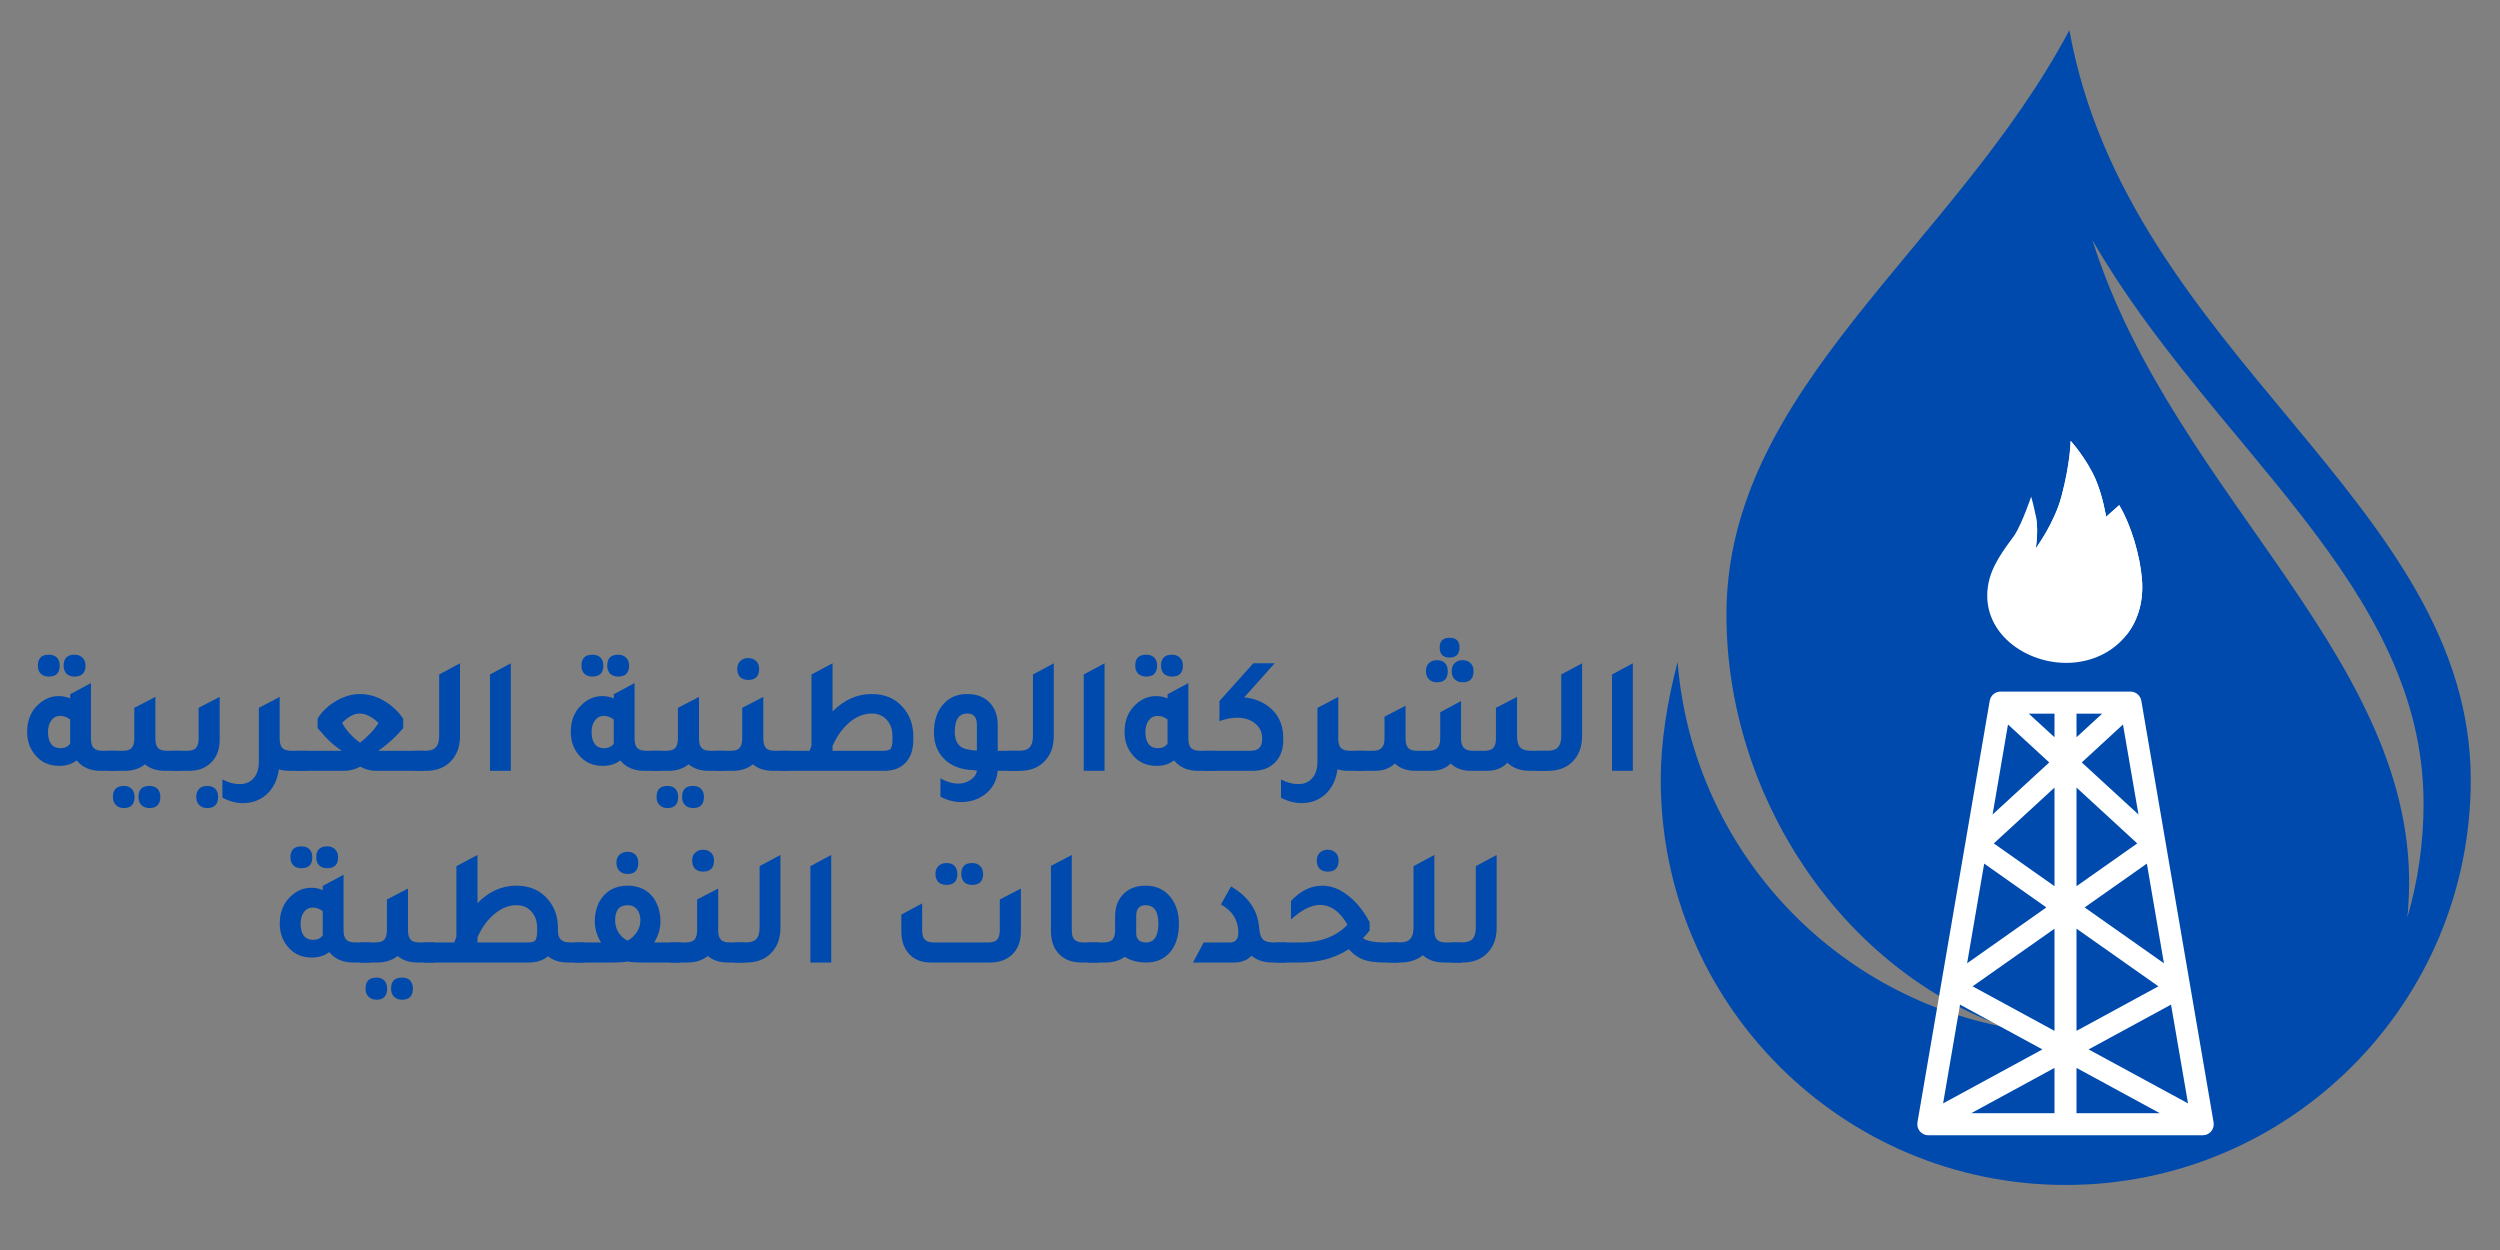 <svg xmlns="http://www.w3.org/2000/svg" xmlns:xlink="http://www.w3.org/1999/xlink" width="200" viewBox="0 0 150 75" height="100" preserveAspectRatio="xMidYMid meet"><rect x="0" y="0" width="150" height="75" fill="#808080" stroke="none"/><defs><g></g><clipPath id="22feffa0d0"><path d="M 99.645 1.797 L 148.324 1.797 L 148.324 71.105 L 99.645 71.105 Z M 99.645 1.797 " clip-rule="nonzero"></path></clipPath><clipPath id="2a269c06dc"><path d="M 115.039 41 L 132.863 41 L 132.863 68.309 L 115.039 68.309 Z M 115.039 41 " clip-rule="nonzero"></path></clipPath><clipPath id="5bb28a2c46"><path d="M 119 26.395 L 129 26.395 L 129 40 L 119 40 Z M 119 26.395 " clip-rule="nonzero"></path></clipPath><clipPath id="7b9d800955"><path d="M 120 26.395 L 129 26.395 L 129 39 L 120 39 Z M 120 26.395 " clip-rule="nonzero"></path></clipPath></defs><g clip-path="url(#22feffa0d0)"><path fill="#004aad" d="M 125.547 14.41 C 132.688 26.793 145.414 35.066 145.414 48.211 C 145.414 50.59 145.074 52.887 144.438 55.055 C 144.453 54.906 144.469 54.758 144.48 54.609 C 145.695 39.922 130.461 30.016 125.547 14.41 Z M 124.164 1.809 C 117.195 14.906 103.586 23.289 103.586 36.879 C 103.586 47.824 110.551 58.195 120.402 61.648 C 109.742 59.664 101.531 50.723 100.656 39.715 C 100.012 42.18 99.645 44.562 99.645 46.797 C 99.645 60.215 110.523 71.098 123.945 71.098 C 137.367 71.098 148.246 60.215 148.246 46.797 C 148.246 30.078 127.656 21.238 124.164 1.809 " fill-opacity="1" fill-rule="nonzero"></path></g><g clip-path="url(#2a269c06dc)"><path fill="#ffffff" d="M 125.316 62.965 L 130.262 60.277 L 131.281 66.203 Z M 124.59 64.074 L 129.59 66.793 L 124.59 66.793 Z M 123.27 64.074 L 123.27 66.793 L 118.27 66.793 Z M 117.602 60.277 L 122.543 62.965 L 116.586 66.203 Z M 119.051 51.816 L 122.781 54.445 L 118.027 57.797 Z M 123.27 44.234 L 121.727 42.82 L 123.27 42.82 Z M 124.59 44.234 L 124.59 42.82 L 126.129 42.82 Z M 125.078 54.445 L 128.812 51.816 L 129.836 57.797 Z M 123.27 61.852 L 118.355 59.18 L 123.27 55.723 Z M 124.59 55.719 L 129.504 59.18 L 124.59 61.852 Z M 124.59 47.254 L 128.234 50.605 L 124.59 53.172 Z M 123.27 53.172 L 119.629 50.605 L 123.27 47.254 Z M 128.309 48.871 L 124.906 45.746 L 127.379 43.469 Z M 120.48 43.469 L 122.953 45.746 L 119.555 48.871 Z M 128.48 42.047 C 128.426 41.727 128.148 41.496 127.828 41.496 L 120.035 41.496 C 119.715 41.496 119.438 41.727 119.383 42.047 L 115.047 67.344 C 115.016 67.535 115.066 67.73 115.195 67.883 C 115.32 68.031 115.504 68.117 115.699 68.117 L 132.164 68.117 C 132.359 68.117 132.543 68.031 132.668 67.883 C 132.797 67.73 132.848 67.535 132.816 67.344 L 128.48 42.047 " fill-opacity="1" fill-rule="nonzero"></path></g><g clip-path="url(#5bb28a2c46)"><path fill="#ffffff" d="M 119.367 34.738 C 118.598 37.691 121.305 39.773 123.965 39.773 C 126.621 39.773 128.773 37.777 128.516 34.738 C 128.398 33.352 127.891 31.555 127.152 30.309 L 126.367 31.008 C 126.367 31.008 126.172 29.773 125.742 28.773 C 125.191 27.5 124.238 26.453 124.238 26.453 C 124.238 26.453 124.23 27.746 123.691 29.777 C 123.254 31.414 122.145 32.902 122.145 32.902 C 122.145 32.902 122.312 31.918 122.172 31.098 C 122.047 30.402 121.871 29.801 121.871 29.801 C 121.871 29.801 121.336 31.367 120.898 32.066 C 120.68 32.418 119.676 33.57 119.367 34.738 " fill-opacity="1" fill-rule="evenodd"></path></g><path fill="#f69244" d="M 122.152 30.98 L 122.172 31.098 L 122.152 30.98 " fill-opacity="1" fill-rule="nonzero"></path><g clip-path="url(#7b9d800955)"><path fill="#ffffff" d="M 128.516 34.738 C 128.398 33.352 127.891 31.555 127.152 30.309 L 126.367 31.008 C 126.367 31.008 126.172 29.773 125.742 28.773 C 125.191 27.5 124.238 26.453 124.238 26.453 C 124.238 26.453 124.23 27.746 123.691 29.777 C 123.254 31.414 122.145 32.902 122.145 32.902 C 122.145 32.902 122.152 32.84 122.168 32.727 C 122.211 32.406 122.277 31.707 122.172 31.098 L 122.152 30.98 L 122.148 30.98 L 122.129 30.859 C 122.102 30.973 122.059 31.738 121.418 32.832 C 121.203 33.195 120.562 34.434 120.625 35.496 C 120.777 38.004 122.965 38.754 125.078 38.754 C 126.012 38.754 126.883 38.508 127.605 38.059 L 127.621 38.059 C 128.277 37.207 128.629 36.074 128.516 34.738 " fill-opacity="1" fill-rule="nonzero"></path></g><path fill="#bbcbd3" d="M 122.168 32.727 C 122.152 32.84 122.145 32.902 122.145 32.902 C 122.145 32.902 122.156 32.84 122.168 32.727 " fill-opacity="1" fill-rule="nonzero"></path><g fill="#004aad" fill-opacity="1"><g transform="translate(1.333, 46.25)"><g><path d="M 1.594 -5.656 C 1.395 -5.656 1.234 -5.711 1.109 -5.828 C 0.992 -5.953 0.938 -6.113 0.938 -6.312 C 0.938 -6.75 1.156 -6.969 1.594 -6.969 C 1.801 -6.969 1.961 -6.91 2.078 -6.797 C 2.191 -6.68 2.25 -6.52 2.25 -6.312 C 2.25 -5.875 2.031 -5.656 1.594 -5.656 Z M 3.141 -5.656 C 2.941 -5.656 2.781 -5.711 2.656 -5.828 C 2.539 -5.953 2.484 -6.113 2.484 -6.312 C 2.484 -6.75 2.703 -6.969 3.141 -6.969 C 3.336 -6.969 3.492 -6.91 3.609 -6.797 C 3.734 -6.68 3.797 -6.52 3.797 -6.312 C 3.797 -5.875 3.578 -5.656 3.141 -5.656 Z M 4.828 -1.203 L 5.734 -1.203 L 5.734 0 L 4.703 0 C 4.086 0 3.609 -0.207 3.266 -0.625 C 2.984 -0.406 2.633 -0.297 2.219 -0.297 C 1.602 -0.297 1.113 -0.523 0.75 -0.984 C 0.445 -1.359 0.297 -1.812 0.297 -2.344 C 0.297 -3.008 0.508 -3.547 0.938 -3.953 C 1.301 -4.305 1.719 -4.484 2.188 -4.484 C 2.438 -4.484 2.664 -4.438 2.875 -4.344 L 2.875 -4.594 L 4.125 -5.266 L 4.125 -1.938 C 4.125 -1.676 4.176 -1.488 4.281 -1.375 C 4.395 -1.258 4.578 -1.203 4.828 -1.203 Z M 2.875 -3.078 C 2.695 -3.223 2.5 -3.297 2.281 -3.297 C 2.062 -3.297 1.883 -3.207 1.75 -3.031 C 1.613 -2.852 1.547 -2.613 1.547 -2.312 C 1.547 -2.02 1.609 -1.785 1.734 -1.609 C 1.867 -1.441 2.055 -1.359 2.297 -1.359 C 2.547 -1.359 2.738 -1.445 2.875 -1.625 C 2.875 -1.676 2.875 -1.758 2.875 -1.875 Z M 2.875 -3.078 "></path></g></g></g><g fill="#004aad" fill-opacity="1"><g transform="translate(6.761, 46.25)"><g><path d="M 3.266 -1.203 L 4.156 -1.203 L 4.156 0 L 3.141 0 C 2.648 0 2.25 -0.129 1.938 -0.391 C 1.613 -0.129 1.207 0 0.719 0 L -0.297 0 L -0.297 -1.203 L 0.594 -1.203 C 0.852 -1.203 1.035 -1.258 1.141 -1.375 C 1.242 -1.488 1.297 -1.676 1.297 -1.938 L 1.297 -3.781 L 2.562 -4.438 L 2.562 -1.938 C 2.562 -1.676 2.613 -1.488 2.719 -1.375 C 2.82 -1.258 3.004 -1.203 3.266 -1.203 Z M 0.672 0.906 C 0.867 0.906 1.023 0.961 1.141 1.078 C 1.254 1.203 1.312 1.363 1.312 1.562 C 1.312 2.008 1.098 2.234 0.672 2.234 C 0.473 2.234 0.312 2.172 0.188 2.047 C 0.07 1.93 0.016 1.77 0.016 1.562 C 0.016 1.125 0.234 0.906 0.672 0.906 Z M 2.203 0.906 C 2.41 0.906 2.57 0.961 2.688 1.078 C 2.801 1.203 2.859 1.363 2.859 1.562 C 2.859 2.008 2.641 2.234 2.203 2.234 C 2.004 2.234 1.844 2.172 1.719 2.047 C 1.602 1.93 1.547 1.77 1.547 1.562 C 1.547 1.125 1.766 0.906 2.203 0.906 Z M 2.203 0.906 "></path></g></g></g><g fill="#004aad" fill-opacity="1"><g transform="translate(10.619, 46.25)"><g><path d="M -0.297 0 L -0.297 -1.203 L 0.594 -1.203 C 0.852 -1.203 1.035 -1.258 1.141 -1.375 C 1.242 -1.488 1.297 -1.676 1.297 -1.938 L 1.297 -3.781 L 2.562 -4.438 L 2.562 -1.875 C 2.562 -1.258 2.375 -0.785 2 -0.453 C 1.676 -0.148 1.25 0 0.719 0 Z M 1.812 2.234 C 1.613 2.234 1.453 2.172 1.328 2.047 C 1.211 1.93 1.156 1.77 1.156 1.562 C 1.156 1.363 1.211 1.203 1.328 1.078 C 1.453 0.961 1.613 0.906 1.812 0.906 C 2.02 0.906 2.18 0.961 2.297 1.078 C 2.41 1.203 2.469 1.363 2.469 1.562 C 2.469 2.008 2.25 2.234 1.812 2.234 Z M 1.812 2.234 "></path></g></g></g><g fill="#004aad" fill-opacity="1"><g transform="translate(14.078, 46.25)"><g><path d="M 3.406 -1.203 L 4.312 -1.203 L 4.312 0 L 3.297 0 C 3.066 0 2.852 -0.031 2.656 -0.094 C 2.57 0.551 2.316 1.062 1.891 1.438 C 1.504 1.77 1.039 1.938 0.5 1.938 C 0.082 1.938 -0.328 1.828 -0.734 1.609 L -0.734 0.516 C -0.379 0.703 -0.035 0.797 0.297 0.797 C 0.66 0.797 0.941 0.676 1.141 0.438 C 1.348 0.207 1.453 -0.117 1.453 -0.547 L 1.453 -3.781 L 2.266 -4.203 L 2.703 -4.438 L 2.703 -1.938 C 2.703 -1.676 2.754 -1.488 2.859 -1.375 C 2.973 -1.258 3.156 -1.203 3.406 -1.203 Z M 3.406 -1.203 "></path></g></g></g><g fill="#004aad" fill-opacity="1"><g transform="translate(18.086, 46.25)"><g><path d="M 4.609 -1.203 L 7.359 -1.203 L 7.375 0 L 4.484 0 C 4.148 0 3.832 -0.082 3.531 -0.25 C 3.219 -0.082 2.895 0 2.562 0 L -0.297 0 L -0.297 -1.203 L 2.422 -1.203 C 2.117 -1.41 1.867 -1.609 1.672 -1.797 C 1.555 -1.898 1.383 -2.086 1.156 -2.359 C 1.082 -2.441 1.02 -2.508 0.969 -2.562 L 0.969 -3.141 C 1.258 -3.586 1.633 -3.941 2.094 -4.203 C 2.562 -4.473 3.039 -4.609 3.531 -4.609 C 4.008 -4.609 4.484 -4.473 4.953 -4.203 C 5.422 -3.93 5.805 -3.57 6.109 -3.125 L 6.109 -2.562 C 5.66 -2.031 5.16 -1.578 4.609 -1.203 Z M 3.516 -1.688 C 4.016 -2.082 4.383 -2.477 4.625 -2.875 C 4.227 -3.25 3.852 -3.438 3.5 -3.438 C 3.156 -3.438 2.801 -3.25 2.438 -2.875 C 2.695 -2.414 3.055 -2.02 3.516 -1.688 Z M 3.516 -1.688 "></path></g></g></g><g fill="#004aad" fill-opacity="1"><g transform="translate(25.163, 46.25)"><g><path d="M -0.297 0 L -0.297 -1.203 L 0.328 -1.203 C 0.641 -1.203 0.859 -1.27 0.984 -1.406 C 1.117 -1.539 1.188 -1.77 1.188 -2.094 L 1.188 -5.781 L 2.438 -6.453 L 2.438 -2.078 C 2.438 -1.43 2.238 -0.914 1.844 -0.531 C 1.477 -0.176 1 0 0.406 0 Z M -0.297 0 "></path></g></g></g><g fill="#004aad" fill-opacity="1"><g transform="translate(28.492, 46.25)"><g><path d="M 0.906 0 L 0.906 -5.781 L 2.156 -6.453 L 2.156 0 Z M 0.906 0 "></path></g></g></g><g fill="#004aad" fill-opacity="1"><g transform="translate(31.551, 46.25)"><g></g></g></g><g fill="#004aad" fill-opacity="1"><g transform="translate(33.95, 46.25)"><g><path d="M 1.594 -5.656 C 1.395 -5.656 1.234 -5.711 1.109 -5.828 C 0.992 -5.953 0.938 -6.113 0.938 -6.312 C 0.938 -6.75 1.156 -6.969 1.594 -6.969 C 1.801 -6.969 1.961 -6.91 2.078 -6.797 C 2.191 -6.68 2.25 -6.52 2.25 -6.312 C 2.25 -5.875 2.031 -5.656 1.594 -5.656 Z M 3.141 -5.656 C 2.941 -5.656 2.781 -5.711 2.656 -5.828 C 2.539 -5.953 2.484 -6.113 2.484 -6.312 C 2.484 -6.75 2.703 -6.969 3.141 -6.969 C 3.336 -6.969 3.492 -6.91 3.609 -6.797 C 3.734 -6.68 3.797 -6.52 3.797 -6.312 C 3.797 -5.875 3.578 -5.656 3.141 -5.656 Z M 4.828 -1.203 L 5.734 -1.203 L 5.734 0 L 4.703 0 C 4.086 0 3.609 -0.207 3.266 -0.625 C 2.984 -0.406 2.633 -0.297 2.219 -0.297 C 1.602 -0.297 1.113 -0.523 0.75 -0.984 C 0.445 -1.359 0.297 -1.812 0.297 -2.344 C 0.297 -3.008 0.508 -3.547 0.938 -3.953 C 1.301 -4.305 1.719 -4.484 2.188 -4.484 C 2.438 -4.484 2.664 -4.438 2.875 -4.344 L 2.875 -4.594 L 4.125 -5.266 L 4.125 -1.938 C 4.125 -1.676 4.176 -1.488 4.281 -1.375 C 4.395 -1.258 4.578 -1.203 4.828 -1.203 Z M 2.875 -3.078 C 2.695 -3.223 2.5 -3.297 2.281 -3.297 C 2.062 -3.297 1.883 -3.207 1.75 -3.031 C 1.613 -2.852 1.547 -2.613 1.547 -2.312 C 1.547 -2.02 1.609 -1.785 1.734 -1.609 C 1.867 -1.441 2.055 -1.359 2.297 -1.359 C 2.547 -1.359 2.738 -1.445 2.875 -1.625 C 2.875 -1.676 2.875 -1.758 2.875 -1.875 Z M 2.875 -3.078 "></path></g></g></g><g fill="#004aad" fill-opacity="1"><g transform="translate(39.378, 46.25)"><g><path d="M 3.266 -1.203 L 4.156 -1.203 L 4.156 0 L 3.141 0 C 2.648 0 2.25 -0.129 1.938 -0.391 C 1.613 -0.129 1.207 0 0.719 0 L -0.297 0 L -0.297 -1.203 L 0.594 -1.203 C 0.852 -1.203 1.035 -1.258 1.141 -1.375 C 1.242 -1.488 1.297 -1.676 1.297 -1.938 L 1.297 -3.781 L 2.562 -4.438 L 2.562 -1.938 C 2.562 -1.676 2.613 -1.488 2.719 -1.375 C 2.82 -1.258 3.004 -1.203 3.266 -1.203 Z M 0.672 0.906 C 0.867 0.906 1.023 0.961 1.141 1.078 C 1.254 1.203 1.312 1.363 1.312 1.562 C 1.312 2.008 1.098 2.234 0.672 2.234 C 0.473 2.234 0.312 2.172 0.188 2.047 C 0.07 1.93 0.016 1.77 0.016 1.562 C 0.016 1.125 0.234 0.906 0.672 0.906 Z M 2.203 0.906 C 2.41 0.906 2.57 0.961 2.688 1.078 C 2.801 1.203 2.859 1.363 2.859 1.562 C 2.859 2.008 2.641 2.234 2.203 2.234 C 2.004 2.234 1.844 2.172 1.719 2.047 C 1.602 1.93 1.547 1.77 1.547 1.562 C 1.547 1.125 1.766 0.906 2.203 0.906 Z M 2.203 0.906 "></path></g></g></g><g fill="#004aad" fill-opacity="1"><g transform="translate(43.236, 46.25)"><g><path d="M 1.656 -5.453 C 1.457 -5.453 1.297 -5.508 1.172 -5.625 C 1.055 -5.75 1 -5.914 1 -6.125 C 1 -6.312 1.055 -6.461 1.172 -6.578 C 1.297 -6.703 1.457 -6.766 1.656 -6.766 C 1.852 -6.766 2.008 -6.707 2.125 -6.594 C 2.25 -6.477 2.312 -6.32 2.312 -6.125 C 2.312 -5.676 2.094 -5.453 1.656 -5.453 Z M 3.266 -1.203 L 4.156 -1.203 L 4.156 0 L 3.141 0 C 2.648 0 2.25 -0.129 1.938 -0.391 C 1.613 -0.129 1.207 0 0.719 0 L -0.297 0 L -0.297 -1.203 L 0.594 -1.203 C 0.852 -1.203 1.035 -1.258 1.141 -1.375 C 1.242 -1.488 1.297 -1.676 1.297 -1.938 L 1.297 -3.781 L 2.562 -4.438 L 2.562 -1.938 C 2.562 -1.676 2.613 -1.488 2.719 -1.375 C 2.82 -1.258 3.004 -1.203 3.266 -1.203 Z M 3.266 -1.203 "></path></g></g></g><g fill="#004aad" fill-opacity="1"><g transform="translate(47.095, 46.25)"><g><path d="M 2.859 -3.562 C 3.547 -4.258 4.328 -4.609 5.203 -4.609 C 6.004 -4.609 6.633 -4.336 7.094 -3.797 C 7.5 -3.328 7.703 -2.754 7.703 -2.078 L 7.703 -1.844 C 7.703 -1.219 7.52 -0.738 7.156 -0.406 C 6.852 -0.133 6.453 0 5.953 0 L -0.297 0 L -0.297 -1.203 L 1.484 -1.203 C 1.516 -1.297 1.551 -1.398 1.594 -1.516 L 1.594 -5.781 L 2.859 -6.453 Z M 6.453 -1.891 L 6.453 -2.078 C 6.453 -2.484 6.336 -2.812 6.109 -3.062 C 5.879 -3.312 5.582 -3.438 5.219 -3.438 C 4.75 -3.438 4.305 -3.266 3.891 -2.922 C 3.473 -2.578 3.129 -2.102 2.859 -1.5 L 2.859 -1.203 L 5.906 -1.203 C 6.125 -1.203 6.27 -1.242 6.344 -1.328 C 6.414 -1.422 6.453 -1.609 6.453 -1.891 Z M 6.453 -1.891 "></path></g></g></g><g fill="#004aad" fill-opacity="1"><g transform="translate(55.441, 46.25)"><g><path d="M 5.656 -1.203 L 5.656 0 L 4.422 0 C 4.367 0.602 4.102 1.082 3.625 1.438 C 3.219 1.727 2.75 1.875 2.219 1.875 C 1.801 1.875 1.391 1.766 0.984 1.547 L 0.984 0.453 C 1.348 0.66 1.707 0.766 2.062 0.766 C 2.344 0.766 2.594 0.688 2.812 0.531 C 3.031 0.375 3.148 0.191 3.172 -0.016 C 3.117 -0.023 3.035 -0.035 2.922 -0.047 C 2.805 -0.055 2.719 -0.062 2.656 -0.062 C 1.969 -0.145 1.438 -0.414 1.062 -0.875 C 0.75 -1.27 0.594 -1.75 0.594 -2.312 C 0.594 -3.039 0.797 -3.617 1.203 -4.047 C 1.555 -4.422 2.02 -4.609 2.594 -4.609 C 3.188 -4.609 3.648 -4.422 3.984 -4.047 C 4.273 -3.711 4.422 -3.285 4.422 -2.766 L 4.422 -1.203 Z M 3.172 -2.781 C 3.172 -3.219 2.977 -3.438 2.594 -3.438 C 2.094 -3.438 1.844 -3.07 1.844 -2.344 C 1.844 -1.695 2.133 -1.336 2.719 -1.266 C 2.812 -1.242 2.961 -1.227 3.172 -1.219 Z M 3.172 -2.781 "></path></g></g></g><g fill="#004aad" fill-opacity="1"><g transform="translate(60.789, 46.25)"><g><path d="M -0.297 0 L -0.297 -1.203 L 0.328 -1.203 C 0.641 -1.203 0.859 -1.27 0.984 -1.406 C 1.117 -1.539 1.188 -1.77 1.188 -2.094 L 1.188 -5.781 L 2.438 -6.453 L 2.438 -2.078 C 2.438 -1.43 2.238 -0.914 1.844 -0.531 C 1.477 -0.176 1 0 0.406 0 Z M -0.297 0 "></path></g></g></g><g fill="#004aad" fill-opacity="1"><g transform="translate(64.118, 46.25)"><g><path d="M 0.906 0 L 0.906 -5.781 L 2.156 -6.453 L 2.156 0 Z M 0.906 0 "></path></g></g></g><g fill="#004aad" fill-opacity="1"><g transform="translate(67.177, 46.25)"><g><path d="M 1.594 -5.656 C 1.395 -5.656 1.234 -5.711 1.109 -5.828 C 0.992 -5.953 0.938 -6.113 0.938 -6.312 C 0.938 -6.75 1.156 -6.969 1.594 -6.969 C 1.801 -6.969 1.961 -6.91 2.078 -6.797 C 2.191 -6.68 2.25 -6.52 2.25 -6.312 C 2.25 -5.875 2.031 -5.656 1.594 -5.656 Z M 3.141 -5.656 C 2.941 -5.656 2.781 -5.711 2.656 -5.828 C 2.539 -5.953 2.484 -6.113 2.484 -6.312 C 2.484 -6.75 2.703 -6.969 3.141 -6.969 C 3.336 -6.969 3.492 -6.91 3.609 -6.797 C 3.734 -6.68 3.797 -6.52 3.797 -6.312 C 3.797 -5.875 3.578 -5.656 3.141 -5.656 Z M 4.828 -1.203 L 5.734 -1.203 L 5.734 0 L 4.703 0 C 4.086 0 3.609 -0.207 3.266 -0.625 C 2.984 -0.406 2.633 -0.297 2.219 -0.297 C 1.602 -0.297 1.113 -0.523 0.75 -0.984 C 0.445 -1.359 0.297 -1.812 0.297 -2.344 C 0.297 -3.008 0.508 -3.547 0.938 -3.953 C 1.301 -4.305 1.719 -4.484 2.188 -4.484 C 2.438 -4.484 2.664 -4.438 2.875 -4.344 L 2.875 -4.594 L 4.125 -5.266 L 4.125 -1.938 C 4.125 -1.676 4.176 -1.488 4.281 -1.375 C 4.395 -1.258 4.578 -1.203 4.828 -1.203 Z M 2.875 -3.078 C 2.695 -3.223 2.5 -3.297 2.281 -3.297 C 2.062 -3.297 1.883 -3.207 1.75 -3.031 C 1.613 -2.852 1.547 -2.613 1.547 -2.312 C 1.547 -2.02 1.609 -1.785 1.734 -1.609 C 1.867 -1.441 2.055 -1.359 2.297 -1.359 C 2.547 -1.359 2.738 -1.445 2.875 -1.625 C 2.875 -1.676 2.875 -1.758 2.875 -1.875 Z M 2.875 -3.078 "></path></g></g></g><g fill="#004aad" fill-opacity="1"><g transform="translate(72.605, 46.25)"><g><path d="M 2.047 -4.406 C 2.547 -4.363 2.988 -4.211 3.375 -3.953 C 4.051 -3.492 4.391 -2.832 4.391 -1.969 L 4.391 -1.844 C 4.391 -1.238 4.203 -0.77 3.828 -0.438 C 3.504 -0.145 3.082 0 2.562 0 L -0.297 0 L -0.297 -1.203 L 2.438 -1.203 C 2.895 -1.203 3.125 -1.438 3.125 -1.906 L 3.125 -1.953 C 3.125 -2.316 2.984 -2.613 2.703 -2.844 C 2.43 -3.07 2.07 -3.188 1.625 -3.188 C 1.289 -3.188 0.938 -3.117 0.562 -2.984 L 0.562 -4.188 L 2.594 -6.453 L 3.875 -6.453 Z M 2.047 -4.406 "></path></g></g></g><g fill="#004aad" fill-opacity="1"><g transform="translate(77.593, 46.25)"><g><path d="M 3.406 -1.203 L 4.312 -1.203 L 4.312 0 L 3.297 0 C 3.066 0 2.852 -0.031 2.656 -0.094 C 2.57 0.551 2.316 1.062 1.891 1.438 C 1.504 1.77 1.039 1.938 0.5 1.938 C 0.082 1.938 -0.328 1.828 -0.734 1.609 L -0.734 0.516 C -0.379 0.703 -0.035 0.797 0.297 0.797 C 0.66 0.797 0.941 0.676 1.141 0.438 C 1.348 0.207 1.453 -0.117 1.453 -0.547 L 1.453 -3.781 L 2.266 -4.203 L 2.703 -4.438 L 2.703 -1.938 C 2.703 -1.676 2.754 -1.488 2.859 -1.375 C 2.973 -1.258 3.156 -1.203 3.406 -1.203 Z M 3.406 -1.203 "></path></g></g></g><g fill="#004aad" fill-opacity="1"><g transform="translate(81.601, 46.25)"><g><path d="M 5.375 -6.797 C 4.977 -6.797 4.781 -7 4.781 -7.406 C 4.781 -7.789 4.977 -7.984 5.375 -7.984 C 5.77 -7.984 5.969 -7.789 5.969 -7.406 C 5.969 -7 5.77 -6.797 5.375 -6.797 Z M 4.625 -5.312 C 4.414 -5.312 4.25 -5.375 4.125 -5.5 C 4.008 -5.625 3.953 -5.785 3.953 -5.984 C 3.953 -6.18 4.008 -6.336 4.125 -6.453 C 4.25 -6.578 4.414 -6.641 4.625 -6.641 C 4.82 -6.641 4.977 -6.582 5.094 -6.469 C 5.207 -6.352 5.266 -6.191 5.266 -5.984 C 5.266 -5.535 5.051 -5.312 4.625 -5.312 Z M 6.156 -5.312 C 5.957 -5.312 5.797 -5.375 5.672 -5.5 C 5.555 -5.625 5.5 -5.785 5.5 -5.984 C 5.5 -6.18 5.555 -6.336 5.672 -6.453 C 5.797 -6.578 5.957 -6.641 6.156 -6.641 C 6.352 -6.641 6.508 -6.582 6.625 -6.469 C 6.75 -6.352 6.812 -6.191 6.812 -5.984 C 6.812 -5.535 6.594 -5.312 6.156 -5.312 Z M -0.297 0 L -0.297 -1.203 L 0.766 -1.203 C 1.016 -1.203 1.191 -1.258 1.297 -1.375 C 1.41 -1.488 1.469 -1.676 1.469 -1.938 L 1.469 -3.25 L 2.734 -3.906 L 2.734 -1.938 C 2.734 -1.676 2.785 -1.488 2.891 -1.375 C 2.992 -1.258 3.176 -1.203 3.438 -1.203 L 4.109 -1.203 C 4.359 -1.203 4.535 -1.258 4.641 -1.375 C 4.754 -1.488 4.812 -1.676 4.812 -1.938 L 4.812 -3.516 L 6.062 -4.188 L 6.062 -1.938 C 6.062 -1.676 6.117 -1.488 6.234 -1.375 C 6.348 -1.258 6.531 -1.203 6.781 -1.203 L 7.453 -1.203 C 7.711 -1.203 7.895 -1.258 8 -1.375 C 8.102 -1.488 8.156 -1.676 8.156 -1.938 L 8.156 -3.781 L 9.422 -4.438 L 9.422 -2.094 C 9.422 -1.77 9.484 -1.539 9.609 -1.406 C 9.742 -1.27 9.961 -1.203 10.266 -1.203 L 11.188 -1.203 L 11.188 0 L 10.203 0 C 9.641 0 9.188 -0.16 8.844 -0.484 C 8.551 -0.172 8.148 -0.008 7.641 0 L 6.656 0 C 6.156 0 5.75 -0.145 5.438 -0.438 C 5.156 -0.156 4.773 -0.008 4.297 0 L 3.312 0 C 2.812 0 2.406 -0.145 2.094 -0.438 C 1.781 -0.145 1.379 0 0.891 0 Z M -0.297 0 "></path></g></g></g><g fill="#004aad" fill-opacity="1"><g transform="translate(92.487, 46.25)"><g><path d="M -0.297 0 L -0.297 -1.203 L 0.328 -1.203 C 0.641 -1.203 0.859 -1.27 0.984 -1.406 C 1.117 -1.539 1.188 -1.77 1.188 -2.094 L 1.188 -5.781 L 2.438 -6.453 L 2.438 -2.078 C 2.438 -1.43 2.238 -0.914 1.844 -0.531 C 1.477 -0.176 1 0 0.406 0 Z M -0.297 0 "></path></g></g></g><g fill="#004aad" fill-opacity="1"><g transform="translate(95.815, 46.25)"><g><path d="M 0.906 0 L 0.906 -5.781 L 2.156 -6.453 L 2.156 0 Z M 0.906 0 "></path></g></g></g><g fill="#004aad" fill-opacity="1"><g transform="translate(16.489, 57.75)"><g><path d="M 1.594 -5.656 C 1.395 -5.656 1.234 -5.711 1.109 -5.828 C 0.992 -5.953 0.938 -6.113 0.938 -6.312 C 0.938 -6.75 1.156 -6.969 1.594 -6.969 C 1.801 -6.969 1.961 -6.91 2.078 -6.797 C 2.191 -6.68 2.25 -6.52 2.25 -6.312 C 2.25 -5.875 2.031 -5.656 1.594 -5.656 Z M 3.141 -5.656 C 2.941 -5.656 2.781 -5.711 2.656 -5.828 C 2.539 -5.953 2.484 -6.113 2.484 -6.312 C 2.484 -6.75 2.703 -6.969 3.141 -6.969 C 3.336 -6.969 3.492 -6.91 3.609 -6.797 C 3.734 -6.68 3.797 -6.52 3.797 -6.312 C 3.797 -5.875 3.578 -5.656 3.141 -5.656 Z M 4.828 -1.203 L 5.734 -1.203 L 5.734 0 L 4.703 0 C 4.086 0 3.609 -0.207 3.266 -0.625 C 2.984 -0.406 2.633 -0.297 2.219 -0.297 C 1.602 -0.297 1.113 -0.523 0.75 -0.984 C 0.445 -1.359 0.297 -1.812 0.297 -2.344 C 0.297 -3.008 0.508 -3.547 0.938 -3.953 C 1.301 -4.305 1.719 -4.484 2.188 -4.484 C 2.438 -4.484 2.664 -4.438 2.875 -4.344 L 2.875 -4.594 L 4.125 -5.266 L 4.125 -1.938 C 4.125 -1.676 4.176 -1.488 4.281 -1.375 C 4.395 -1.258 4.578 -1.203 4.828 -1.203 Z M 2.875 -3.078 C 2.695 -3.223 2.5 -3.297 2.281 -3.297 C 2.062 -3.297 1.883 -3.207 1.75 -3.031 C 1.613 -2.852 1.547 -2.613 1.547 -2.312 C 1.547 -2.02 1.609 -1.785 1.734 -1.609 C 1.867 -1.441 2.055 -1.359 2.297 -1.359 C 2.547 -1.359 2.738 -1.445 2.875 -1.625 C 2.875 -1.676 2.875 -1.758 2.875 -1.875 Z M 2.875 -3.078 "></path></g></g></g><g fill="#004aad" fill-opacity="1"><g transform="translate(21.917, 57.75)"><g><path d="M 3.266 -1.203 L 4.156 -1.203 L 4.156 0 L 3.141 0 C 2.648 0 2.25 -0.129 1.938 -0.391 C 1.613 -0.129 1.207 0 0.719 0 L -0.297 0 L -0.297 -1.203 L 0.594 -1.203 C 0.852 -1.203 1.035 -1.258 1.141 -1.375 C 1.242 -1.488 1.297 -1.676 1.297 -1.938 L 1.297 -3.781 L 2.562 -4.438 L 2.562 -1.938 C 2.562 -1.676 2.613 -1.488 2.719 -1.375 C 2.82 -1.258 3.004 -1.203 3.266 -1.203 Z M 0.672 0.906 C 0.867 0.906 1.023 0.961 1.141 1.078 C 1.254 1.203 1.312 1.363 1.312 1.562 C 1.312 2.008 1.098 2.234 0.672 2.234 C 0.473 2.234 0.312 2.172 0.188 2.047 C 0.07 1.93 0.016 1.77 0.016 1.562 C 0.016 1.125 0.234 0.906 0.672 0.906 Z M 2.203 0.906 C 2.41 0.906 2.57 0.961 2.688 1.078 C 2.801 1.203 2.859 1.363 2.859 1.562 C 2.859 2.008 2.641 2.234 2.203 2.234 C 2.004 2.234 1.844 2.172 1.719 2.047 C 1.602 1.93 1.547 1.77 1.547 1.562 C 1.547 1.125 1.766 0.906 2.203 0.906 Z M 2.203 0.906 "></path></g></g></g><g fill="#004aad" fill-opacity="1"><g transform="translate(25.775, 57.75)"><g><path d="M 8.406 -1.203 L 9.312 -1.203 L 9.312 0 L 8.297 0 C 7.805 0 7.41 -0.125 7.109 -0.375 C 6.805 -0.125 6.422 0 5.953 0 L -0.297 0 L -0.297 -1.203 L 1.484 -1.203 L 1.609 -1.547 L 1.609 -5.781 L 2.875 -6.453 L 2.875 -3.562 C 3.551 -4.258 4.328 -4.609 5.203 -4.609 C 6.004 -4.609 6.633 -4.336 7.094 -3.797 C 7.5 -3.328 7.703 -2.754 7.703 -2.078 L 7.703 -1.875 C 7.703 -1.426 7.938 -1.203 8.406 -1.203 Z M 5.906 -1.203 C 6.125 -1.203 6.27 -1.242 6.344 -1.328 C 6.414 -1.422 6.453 -1.609 6.453 -1.891 L 6.453 -2.078 C 6.453 -2.484 6.336 -2.812 6.109 -3.062 C 5.879 -3.312 5.582 -3.438 5.219 -3.438 C 4.758 -3.438 4.32 -3.266 3.906 -2.922 C 3.488 -2.586 3.145 -2.117 2.875 -1.516 L 2.875 -1.203 Z M 5.906 -1.203 "></path></g></g></g><g fill="#004aad" fill-opacity="1"><g transform="translate(34.782, 57.75)"><g><path d="M 2.875 -5.312 C 2.664 -5.312 2.5 -5.375 2.375 -5.5 C 2.258 -5.625 2.203 -5.785 2.203 -5.984 C 2.203 -6.18 2.258 -6.336 2.375 -6.453 C 2.5 -6.578 2.664 -6.641 2.875 -6.641 C 3.07 -6.641 3.227 -6.582 3.344 -6.469 C 3.457 -6.352 3.516 -6.191 3.516 -5.984 C 3.516 -5.535 3.301 -5.312 2.875 -5.312 Z M 4.469 -1.203 L 6.047 -1.203 L 6.047 0 L 3.688 0 C 3.344 0 3.07 -0.02 2.875 -0.062 C 2.664 -0.02 2.398 0 2.078 0 L -0.297 0 L -0.297 -1.203 L 1.281 -1.203 C 1.031 -1.609 0.906 -2.023 0.906 -2.453 C 0.906 -3.117 1.098 -3.656 1.484 -4.062 C 1.836 -4.426 2.301 -4.609 2.875 -4.609 C 3.531 -4.609 4.039 -4.375 4.406 -3.906 C 4.695 -3.508 4.844 -3.023 4.844 -2.453 C 4.844 -2.023 4.719 -1.609 4.469 -1.203 Z M 2.875 -1.312 C 3.094 -1.426 3.273 -1.594 3.422 -1.812 C 3.566 -2.039 3.641 -2.273 3.641 -2.516 C 3.641 -2.805 3.57 -3.031 3.438 -3.188 C 3.301 -3.352 3.113 -3.438 2.875 -3.438 C 2.375 -3.438 2.125 -3.133 2.125 -2.531 C 2.125 -2.27 2.191 -2.023 2.328 -1.797 C 2.473 -1.578 2.656 -1.414 2.875 -1.312 Z M 2.875 -1.312 "></path></g></g></g><g fill="#004aad" fill-opacity="1"><g transform="translate(40.53, 57.75)"><g><path d="M 1.656 -5.453 C 1.457 -5.453 1.297 -5.508 1.172 -5.625 C 1.055 -5.75 1 -5.914 1 -6.125 C 1 -6.312 1.055 -6.461 1.172 -6.578 C 1.297 -6.703 1.457 -6.766 1.656 -6.766 C 1.852 -6.766 2.008 -6.707 2.125 -6.594 C 2.25 -6.477 2.312 -6.32 2.312 -6.125 C 2.312 -5.676 2.094 -5.453 1.656 -5.453 Z M 3.266 -1.203 L 4.156 -1.203 L 4.156 0 L 3.141 0 C 2.648 0 2.25 -0.129 1.938 -0.391 C 1.613 -0.129 1.207 0 0.719 0 L -0.297 0 L -0.297 -1.203 L 0.594 -1.203 C 0.852 -1.203 1.035 -1.258 1.141 -1.375 C 1.242 -1.488 1.297 -1.676 1.297 -1.938 L 1.297 -3.781 L 2.562 -4.438 L 2.562 -1.938 C 2.562 -1.676 2.613 -1.488 2.719 -1.375 C 2.82 -1.258 3.004 -1.203 3.266 -1.203 Z M 3.266 -1.203 "></path></g></g></g><g fill="#004aad" fill-opacity="1"><g transform="translate(44.388, 57.75)"><g><path d="M -0.297 0 L -0.297 -1.203 L 0.328 -1.203 C 0.641 -1.203 0.859 -1.27 0.984 -1.406 C 1.117 -1.539 1.188 -1.77 1.188 -2.094 L 1.188 -5.781 L 2.438 -6.453 L 2.438 -2.078 C 2.438 -1.43 2.238 -0.914 1.844 -0.531 C 1.477 -0.176 1 0 0.406 0 Z M -0.297 0 "></path></g></g></g><g fill="#004aad" fill-opacity="1"><g transform="translate(47.717, 57.75)"><g><path d="M 0.906 0 L 0.906 -5.781 L 2.156 -6.453 L 2.156 0 Z M 0.906 0 "></path></g></g></g><g fill="#004aad" fill-opacity="1"><g transform="translate(50.776, 57.75)"><g></g></g></g><g fill="#004aad" fill-opacity="1"><g transform="translate(53.175, 57.75)"><g><path d="M 3.625 -4.656 C 3.414 -4.656 3.25 -4.711 3.125 -4.828 C 3.008 -4.953 2.953 -5.113 2.953 -5.312 C 2.953 -5.508 3.008 -5.664 3.125 -5.781 C 3.25 -5.906 3.414 -5.969 3.625 -5.969 C 3.82 -5.969 3.977 -5.91 4.094 -5.797 C 4.207 -5.68 4.266 -5.52 4.266 -5.312 C 4.266 -4.875 4.051 -4.656 3.625 -4.656 Z M 5.156 -4.656 C 4.957 -4.656 4.797 -4.711 4.672 -4.828 C 4.555 -4.953 4.5 -5.113 4.5 -5.312 C 4.5 -5.75 4.719 -5.969 5.156 -5.969 C 5.352 -5.969 5.508 -5.91 5.625 -5.797 C 5.75 -5.68 5.812 -5.52 5.812 -5.312 C 5.812 -4.875 5.594 -4.656 5.156 -4.656 Z M 2.656 0 C 2.094 0 1.648 -0.188 1.328 -0.562 C 1.047 -0.895 0.906 -1.328 0.906 -1.859 L 0.906 -2.875 L 2.156 -3.547 L 2.156 -1.938 C 2.156 -1.676 2.207 -1.488 2.312 -1.375 C 2.426 -1.258 2.609 -1.203 2.859 -1.203 L 6.125 -1.203 C 6.375 -1.203 6.551 -1.258 6.656 -1.375 C 6.758 -1.488 6.812 -1.676 6.812 -1.938 L 6.812 -3.781 L 8.078 -4.438 L 8.078 -1.859 C 8.078 -1.254 7.891 -0.781 7.516 -0.438 C 7.18 -0.145 6.754 0 6.234 0 Z M 2.656 0 "></path></g></g></g><g fill="#004aad" fill-opacity="1"><g transform="translate(62.151, 57.75)"><g><path d="M 2.734 0 C 2.129 0 1.66 -0.191 1.328 -0.578 C 1.047 -0.91 0.906 -1.344 0.906 -1.875 L 0.906 -5.797 L 2.156 -6.453 L 2.156 -1.938 C 2.156 -1.676 2.207 -1.488 2.312 -1.375 C 2.426 -1.258 2.609 -1.203 2.859 -1.203 L 3.766 -1.203 L 3.766 0 Z M 2.734 0 "></path></g></g></g><g fill="#004aad" fill-opacity="1"><g transform="translate(65.61, 57.75)"><g><path d="M 1.297 -2.766 C 1.297 -3.359 1.484 -3.828 1.859 -4.172 C 2.18 -4.461 2.602 -4.609 3.125 -4.609 C 3.781 -4.609 4.289 -4.363 4.656 -3.875 C 4.969 -3.469 5.125 -2.945 5.125 -2.312 C 5.125 -1.57 4.93 -0.988 4.547 -0.562 C 4.191 -0.188 3.738 0 3.188 0 C 2.656 0 2.219 -0.113 1.875 -0.344 C 1.562 -0.113 1.176 0 0.719 0 L -0.297 0 L -0.297 -1.203 L 0.594 -1.203 C 0.852 -1.203 1.035 -1.258 1.141 -1.375 C 1.242 -1.488 1.297 -1.676 1.297 -1.938 Z M 2.562 -1.766 C 2.562 -1.391 2.758 -1.203 3.156 -1.203 C 3.645 -1.203 3.891 -1.582 3.891 -2.344 C 3.891 -3.07 3.633 -3.438 3.125 -3.438 C 2.75 -3.438 2.562 -3.219 2.562 -2.781 Z M 2.562 -1.766 "></path></g></g></g><g fill="#004aad" fill-opacity="1"><g transform="translate(71.487, 57.75)"><g><path d="M 0.094 0 L 0.734 -1.203 L 2.312 -1.203 C 2.645 -1.203 2.812 -1.398 2.812 -1.797 C 2.812 -2.535 2.461 -3.098 1.766 -3.484 L 2.375 -4.562 C 3.414 -3.957 3.977 -3.133 4.062 -2.094 C 4.082 -1.758 4.156 -1.523 4.281 -1.391 C 4.406 -1.266 4.617 -1.203 4.922 -1.203 L 5.688 -1.203 L 5.688 0 L 4.844 0 C 4.352 0 3.938 -0.133 3.594 -0.406 C 3.352 -0.133 3.004 0 2.547 0 Z M 0.094 0 "></path></g></g></g><g fill="#004aad" fill-opacity="1"><g transform="translate(76.865, 57.75)"><g><path d="M 2.797 -5.453 C 2.598 -5.453 2.438 -5.508 2.312 -5.625 C 2.195 -5.75 2.141 -5.914 2.141 -6.125 C 2.141 -6.312 2.195 -6.461 2.312 -6.578 C 2.438 -6.703 2.598 -6.766 2.797 -6.766 C 2.992 -6.766 3.148 -6.707 3.266 -6.594 C 3.391 -6.477 3.453 -6.32 3.453 -6.125 C 3.453 -5.676 3.234 -5.453 2.797 -5.453 Z M 6.219 -1.203 L 7.062 -1.203 L 7.062 0 L 6.203 0 C 5.68 0 5.258 -0.055 4.938 -0.172 C 4.625 -0.285 4.332 -0.492 4.062 -0.797 C 3.227 -0.266 2.27 0 1.188 0 L -0.297 0 L -0.297 -1.203 L 1.188 -1.203 C 2.363 -1.203 3.297 -1.555 3.984 -2.266 C 3.535 -3.055 2.988 -3.453 2.344 -3.453 C 1.812 -3.453 1.227 -3.16 0.594 -2.578 L 0.594 -3.688 C 1.156 -4.301 1.785 -4.609 2.484 -4.609 C 3.004 -4.609 3.508 -4.414 4 -4.031 C 4.5 -3.656 4.938 -3.117 5.312 -2.422 L 5.312 -1.922 C 5.207 -1.773 5.07 -1.617 4.906 -1.453 C 5.164 -1.285 5.602 -1.203 6.219 -1.203 Z M 6.219 -1.203 "></path></g></g></g><g fill="#004aad" fill-opacity="1"><g transform="translate(83.623, 57.75)"><g><path d="M 3.141 -1.203 L 4.047 -1.203 L 4.047 0 L 3.016 0 C 2.492 0 2.07 -0.145 1.75 -0.438 C 1.383 -0.145 0.938 0 0.406 0 L -0.297 0 L -0.297 -1.203 L 0.328 -1.203 C 0.641 -1.203 0.859 -1.27 0.984 -1.406 C 1.117 -1.539 1.188 -1.77 1.188 -2.094 L 1.188 -5.781 L 2.438 -6.453 L 2.438 -1.938 C 2.438 -1.676 2.488 -1.488 2.594 -1.375 C 2.707 -1.258 2.891 -1.203 3.141 -1.203 Z M 3.141 -1.203 "></path></g></g></g><g fill="#004aad" fill-opacity="1"><g transform="translate(87.361, 57.75)"><g><path d="M -0.297 0 L -0.297 -1.203 L 0.328 -1.203 C 0.641 -1.203 0.859 -1.27 0.984 -1.406 C 1.117 -1.539 1.188 -1.77 1.188 -2.094 L 1.188 -5.781 L 2.438 -6.453 L 2.438 -2.078 C 2.438 -1.43 2.238 -0.914 1.844 -0.531 C 1.477 -0.176 1 0 0.406 0 Z M -0.297 0 "></path></g></g></g></svg>